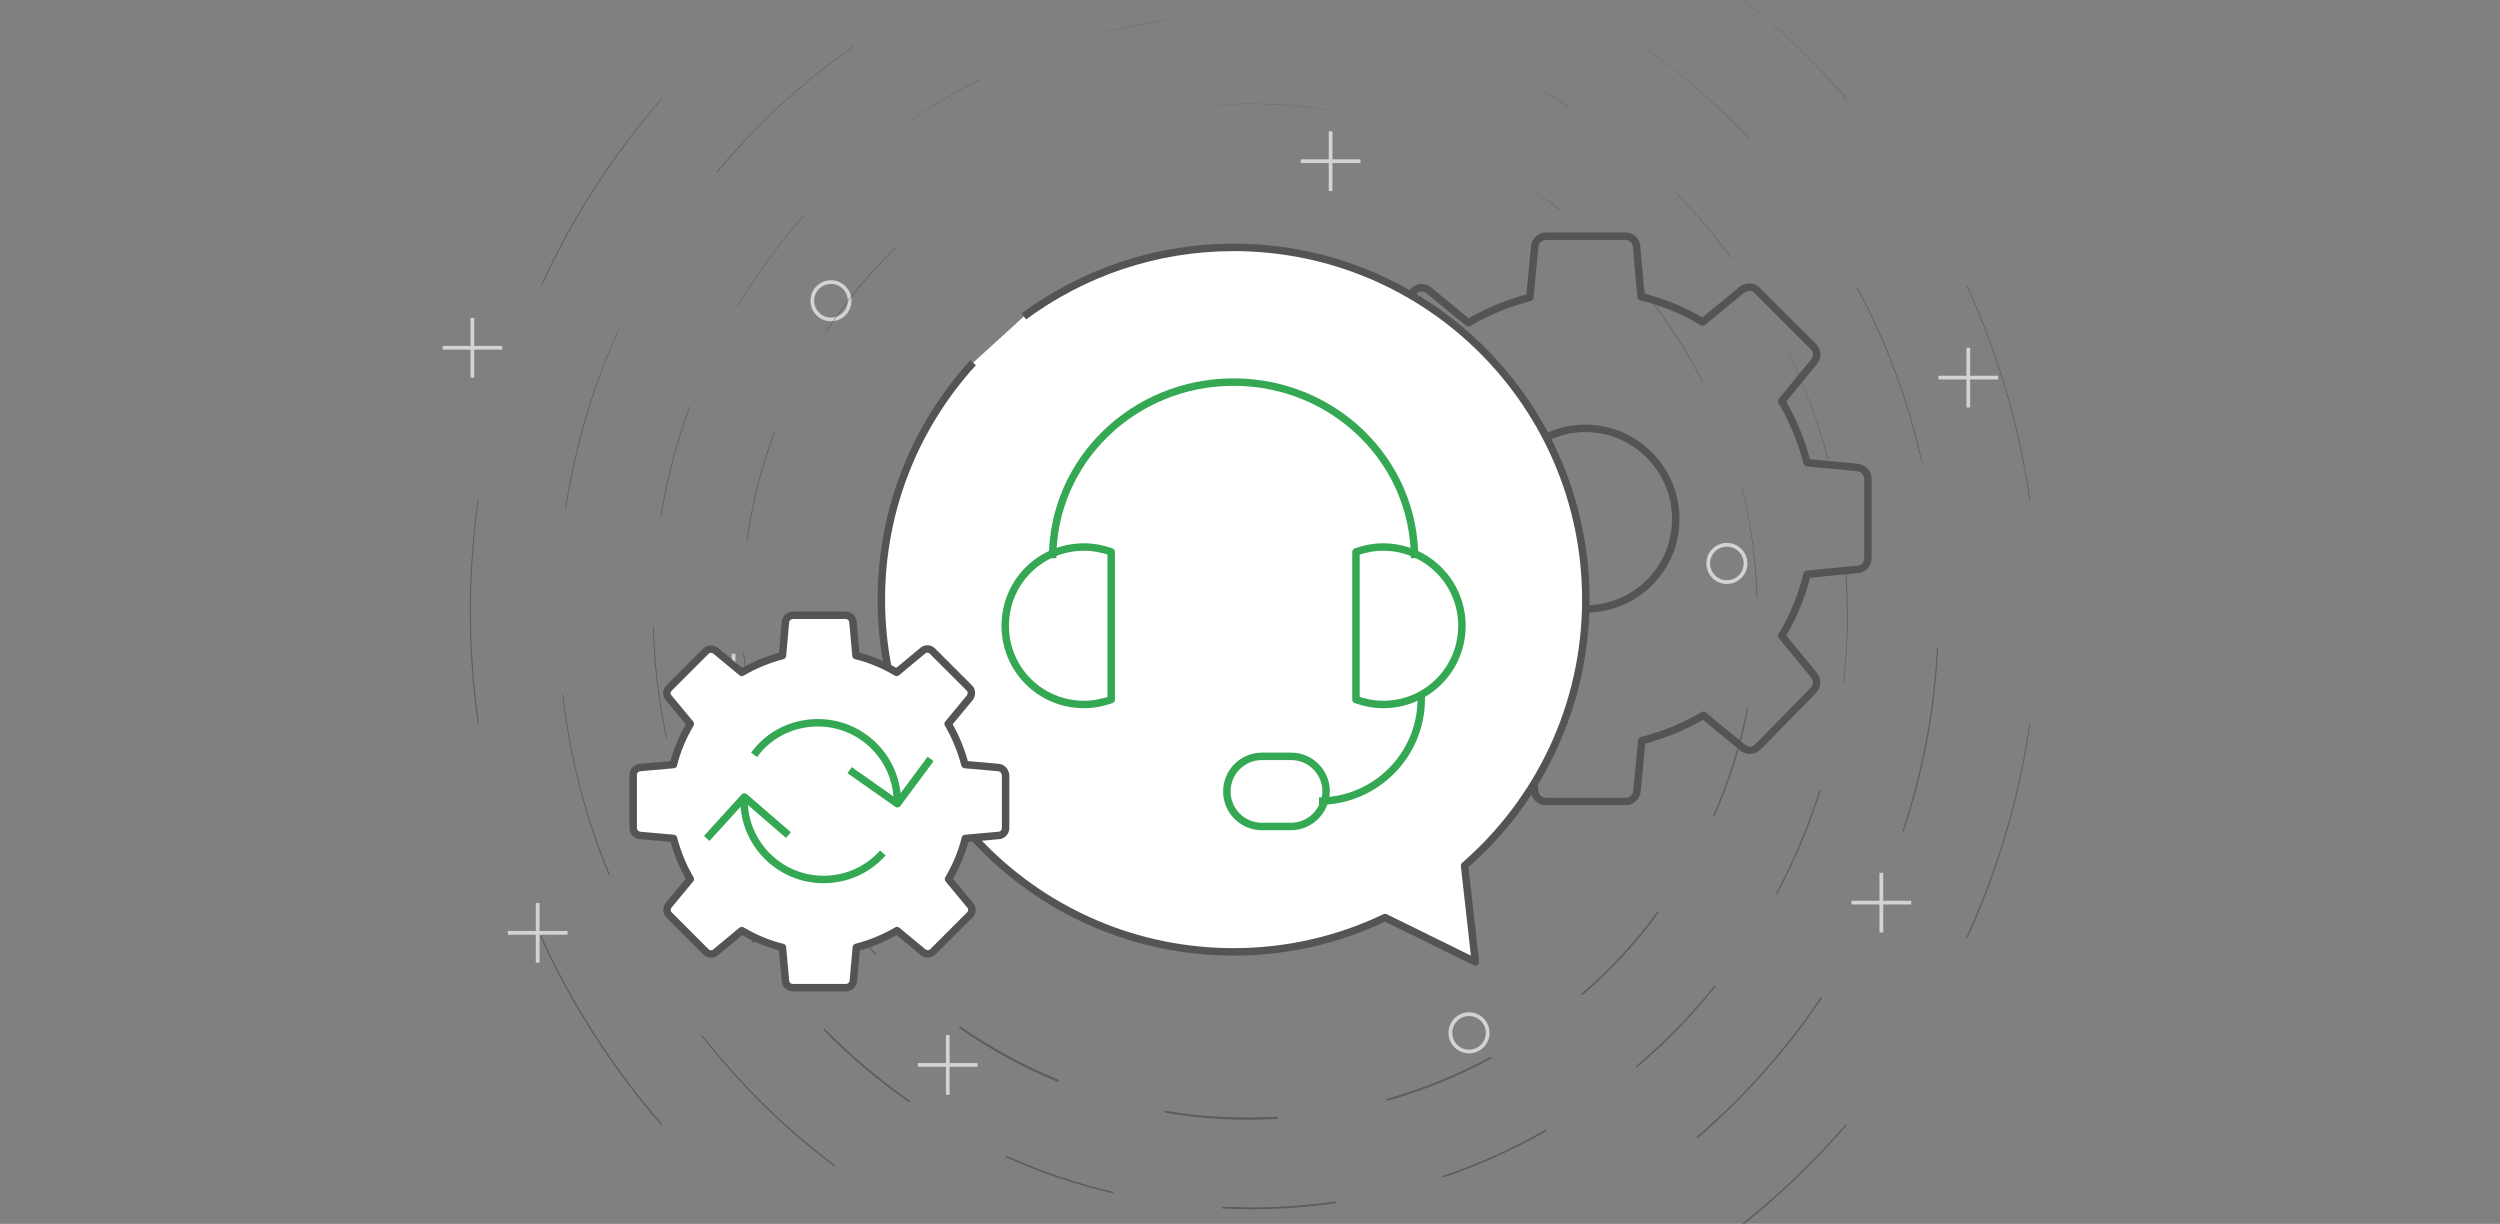<?xml version="1.0" encoding="utf-8"?>
<!-- Generator: Adobe Illustrator 26.5.3, SVG Export Plug-In . SVG Version: 6.00 Build 0)  -->
<svg version="1.1" id="Layer_1" xmlns="http://www.w3.org/2000/svg" xmlns:xlink="http://www.w3.org/1999/xlink" x="0px" y="0px"
	 viewBox="0 0 670 328" style="enable-background:new 0 0 670 328;" xml:space="preserve">
<rect x="0" y="0" width="670" height="328" fill="#808080" stroke="none"/>
<style type="text/css">
	.st0{fill:none;}
	.st1{fill:none;stroke:#D3D3D3;stroke-miterlimit:10;}
	.st2{opacity:0.5;enable-background:new    ;}
	.st3{fill:#393939;}
	.st4{fill:none;stroke:#545454;stroke-width:2;stroke-linejoin:round;stroke-miterlimit:10;}
	.st5{fill:#FFFFFF;stroke:#545454;stroke-width:2;stroke-linejoin:round;stroke-miterlimit:10;}
	.st6{fill:none;stroke:#34A853;stroke-width:2;stroke-linejoin:round;stroke-miterlimit:10;}
</style>
<rect class="st0" width="670" height="328"/>
<g>
	<line class="st1" x1="144.1" y1="242" x2="144.1" y2="258"/>
	<line class="st1" x1="136.1" y1="250" x2="152.1" y2="250"/>
</g>
<g>
	<line class="st1" x1="196.6" y1="175.2" x2="196.6" y2="191.2"/>
	<line class="st1" x1="188.6" y1="183.2" x2="204.6" y2="183.2"/>
</g>
<g>
	<line class="st1" x1="126.6" y1="85.2" x2="126.6" y2="101.2"/>
	<line class="st1" x1="118.6" y1="93.2" x2="134.6" y2="93.2"/>
</g>
<g>
	<line class="st1" x1="527.5" y1="93.2" x2="527.5" y2="109.2"/>
	<line class="st1" x1="519.5" y1="101.2" x2="535.5" y2="101.2"/>
</g>
<g>
	<line class="st1" x1="356.6" y1="35.2" x2="356.6" y2="51.2"/>
	<line class="st1" x1="348.6" y1="43.2" x2="364.6" y2="43.2"/>
</g>
<circle class="st1" cx="462.8" cy="151" r="5"/>
<circle class="st1" cx="222.7" cy="80.6" r="5"/>
<g>
	<line class="st1" x1="254" y1="277.4" x2="254" y2="293.4"/>
	<line class="st1" x1="246" y1="285.4" x2="262" y2="285.4"/>
</g>
<circle class="st1" cx="393.7" cy="276.8" r="5"/>
<g>
	<line class="st1" x1="504.2" y1="233.9" x2="504.2" y2="249.9"/>
	<line class="st1" x1="496.2" y1="241.9" x2="512.2" y2="241.9"/>
</g>
<g>
	<g class="st2">
		<g>
			<path class="st3" d="M320.4,28.6c14.8-1.5,29.8-0.7,44.3,2.5l0,0l0,0l0,0C350.2,27.8,335.2,27,320.4,28.6L320.4,28.6L320.4,28.6
				L320.4,28.6z"/>
			<path class="st3" d="M393,40.8c9,4.3,17.6,9.6,25.5,15.7v0.1h-0.1l0,0C410.6,50.4,402,45.1,393,40.8
				C393,40.8,392.9,40.8,393,40.8L393,40.8z"/>
			<path class="st3" d="M440,77.3c6.4,7.7,11.9,16.1,16.4,25.1v0.1h-0.1l0,0c-4.5-8.9-10-17.3-16.4-25.1
				C439.8,77.4,439.9,77.4,440,77.3C439.9,77.3,440,77.3,440,77.3z"/>
			<path class="st3" d="M466.9,130.5c2.4,9.7,3.8,19.7,4.1,29.7c0,0.1-0.1,0.1-0.1,0.1c-0.1,0-0.1-0.1-0.1-0.1l0,0
				c-0.3-10-1.6-20-4-29.6C466.8,130.5,466.8,130.5,466.9,130.5C466.8,130.4,466.9,130.4,466.9,130.5z"/>
			<path class="st3" d="M468.5,190c-1.9,9.8-4.9,19.4-9,28.6c0,0.1-0.1,0.1-0.2,0.1s-0.1-0.1-0.1-0.2l0,0c4-9.1,7-18.7,9-28.5
				c0-0.1,0.1-0.1,0.2-0.1S468.5,190,468.5,190z"/>
			<path class="st3" d="M444.5,244.6c-5.9,8.1-12.8,15.5-20.3,22c-0.1,0.1-0.2,0.1-0.3,0s-0.1-0.2,0-0.3l0,0
				c7.5-6.5,14.4-13.9,20.3-22c0.1-0.1,0.2-0.1,0.2,0C444.6,244.4,444.6,244.5,444.5,244.6z"/>
			<path class="st3" d="M399.6,283.7c-8.8,4.8-18.1,8.6-27.8,11.3c-0.1,0-0.2,0-0.3-0.2c0-0.1,0-0.2,0.2-0.3l0,0
				c9.6-2.7,18.9-6.5,27.7-11.2c0.1-0.1,0.2,0,0.3,0.1C399.7,283.5,399.7,283.7,399.6,283.7z"/>
			<path class="st3" d="M342.2,299.9l-7.5,0.2c-2.5,0-5-0.1-7.5-0.2c-5-0.3-10-0.8-14.9-1.7c-0.1,0-0.2-0.1-0.2-0.3
				c0-0.1,0.1-0.2,0.3-0.2c4.9,0.8,9.9,1.4,14.9,1.6c2.5,0.1,5,0.2,7.5,0.2l7.5-0.2l0,0c0.1,0,0.2,0.1,0.3,0.2
				C342.4,299.7,342.3,299.9,342.2,299.9z"/>
			<path class="st3" d="M283.4,289.9c-9.3-3.8-18.1-8.6-26.3-14.4c-0.1-0.1-0.1-0.2,0-0.3s0.2-0.1,0.3-0.1
				c8.2,5.7,17,10.5,26.3,14.3c0.1,0,0.2,0.2,0.1,0.3C283.6,289.9,283.5,290,283.4,289.9L283.4,289.9z"/>
			<path class="st3" d="M234.5,255.8c-6.8-7.4-12.7-15.5-17.7-24.2c0-0.1,0-0.2,0.1-0.2s0.2,0,0.2,0.1c5,8.7,10.9,16.8,17.7,24.1
				c0.1,0.1,0.1,0.2,0,0.3C234.7,255.9,234.6,255.9,234.5,255.8L234.5,255.8z"/>
			<path class="st3" d="M204.8,204.1c-3-9.6-4.8-19.5-5.6-29.4c0-0.1,0-0.1,0.1-0.1s0.1,0,0.1,0.1c0.8,10,2.7,19.8,5.7,29.4
				c0,0.1,0,0.2-0.1,0.2S204.9,204.2,204.8,204.1L204.8,204.1z"/>
			<path class="st3" d="M200.1,144.7c1.4-9.9,3.9-19.7,7.4-29l0.1-0.1l0.1,0.1c-3.5,9.4-6,19.1-7.4,29c0,0.1-0.1,0.1-0.1,0.1
				C200.1,144.9,200.1,144.8,200.1,144.7L200.1,144.7z"/>
			<path class="st3" d="M221.2,89c5.5-8.4,11.9-16.1,19.1-23h0.1v0.1c-7.2,7-13.6,14.7-19.1,23L221.2,89
				C221.2,89.1,221.2,89.1,221.2,89L221.2,89z"/>
			<path class="st3" d="M264,47.7c8.5-5.2,17.7-9.5,27.1-12.7l0,0l0,0C281.7,38.2,272.6,42.5,264,47.7L264,47.7L264,47.7L264,47.7z"
				/>
		</g>
	</g>
	<g class="st2">
		<g>
			<path class="st3" d="M335.1,3.9c10,0,20,0.9,29.8,2.8l0,0l0,0l0,0C355.1,4.8,345.1,3.9,335.1,3.9z"/>
			<path class="st3" d="M393.7,15c9.3,3.7,18.3,8.2,26.7,13.5c0,0,0,0,0,0.1s0,0-0.1,0l0,0C412,23.2,403,18.7,393.7,15L393.7,15
				C393.7,15,393.7,14.9,393.7,15z"/>
			<path class="st3" d="M444.2,46.8c7.3,6.8,14,14.3,19.9,22.4v0.1H464l0,0C458.1,61.2,451.4,53.7,444.2,46.8
				C444.1,46.8,444.1,46.8,444.2,46.8C444.1,46.8,444.2,46.8,444.2,46.8z"/>
			<path class="st3" d="M479.6,94.9c4.3,9,7.8,18.5,10.4,28.1c0,0.1,0,0.1-0.1,0.1s-0.1,0-0.1-0.1l0,0c-2.5-9.7-6-19.1-10.3-28.1
				v-0.1C479.5,94.8,479.6,94.8,479.6,94.9z"/>
			<path class="st3" d="M494.8,152.6l0.3,7.5l0.1,3.8c0,1.3,0,2.5,0,3.8c-0.1,5-0.5,10-1,15c0,0.1-0.1,0.1-0.1,0.1
				c-0.1,0-0.1-0.1-0.1-0.1l0,0c0.6-5,0.9-10,1-14.9c0-1.2,0-2.5,0-3.7l-0.1-3.7l-0.3-7.5l0,0c0-0.1,0-0.1,0.1-0.1
				C494.8,152.4,494.8,152.5,494.8,152.6z"/>
			<path class="st3" d="M487.9,211.9c-3,9.6-6.9,18.8-11.6,27.6c0,0.1-0.1,0.1-0.2,0.1s-0.1-0.1-0.1-0.2l0,0
				c4.7-8.8,8.6-18,11.6-27.6c0-0.1,0.1-0.1,0.2-0.1S488,211.8,487.9,211.9z"/>
			<path class="st3" d="M459.7,264.5c-6.3,7.8-13.3,15-20.9,21.5c-0.1,0.1-0.2,0.1-0.3,0s-0.1-0.2,0-0.3l0,0
				c7.6-6.5,14.6-13.6,20.9-21.4c0.1-0.1,0.2-0.1,0.3,0S459.8,264.4,459.7,264.5z"/>
			<path class="st3" d="M414.3,303.2c-8.7,5-17.9,9.1-27.3,12.3c-0.1,0-0.2,0-0.3-0.1s0-0.2,0.1-0.3l0,0c9.5-3.2,18.6-7.3,27.3-12.3
				c0.1-0.1,0.2,0,0.3,0.1C414.4,303,414.4,303.2,414.3,303.2z"/>
			<path class="st3" d="M357.7,322.5c-5,0.7-10,1.2-15,1.4c-2.5,0.1-5,0.2-7.5,0.2l-7.5-0.2c-0.1,0-0.2-0.1-0.2-0.3
				c0-0.1,0.1-0.2,0.3-0.2l0,0l7.5,0.2c2.5,0,5-0.1,7.5-0.2c5-0.2,10-0.7,14.9-1.4c0.1,0,0.3,0.1,0.3,0.2
				C358,322.4,357.9,322.5,357.7,322.5z"/>
			<path class="st3" d="M298.1,319.8c-9.7-2.3-19.3-5.5-28.4-9.6c-0.1,0-0.2-0.2-0.1-0.3c0-0.1,0.2-0.2,0.3-0.1
				c9.1,4.1,18.6,7.3,28.3,9.6c0.1,0,0.2,0.2,0.2,0.3C298.3,319.8,298.2,319.9,298.1,319.8L298.1,319.8z"/>
			<path class="st3" d="M243.6,295.4c-8.2-5.7-15.9-12.2-22.9-19.4c-0.1-0.1-0.1-0.2,0-0.3c0.1-0.1,0.2-0.1,0.3,0
				c7,7.1,14.7,13.6,22.8,19.3c0.1,0.1,0.1,0.2,0.1,0.3C243.8,295.4,243.7,295.5,243.6,295.4L243.6,295.4z"/>
			<path class="st3" d="M201.8,252.7c-5.6-8.3-10.3-17.2-14.2-26.4c0-0.1,0-0.2,0.1-0.2s0.2,0,0.2,0.1c3.9,9.2,8.7,18,14.2,26.3
				c0.1,0.1,0,0.2,0,0.2C201.9,252.8,201.8,252.8,201.8,252.7L201.8,252.7z"/>
			<path class="st3" d="M178.5,197.7c-2.1-9.8-3.3-19.8-3.5-29.8c0-0.1,0.1-0.1,0.1-0.1l0.1,0.1c0.3,10,1.4,20,3.5,29.7
				c0,0.1,0,0.2-0.1,0.2C178.6,197.8,178.5,197.8,178.5,197.7L178.5,197.7z"/>
			<path class="st3" d="M177.1,138c1.6-9.9,4.2-19.6,7.6-29c0-0.1,0.1-0.1,0.1-0.1l0.1,0.1c-3.4,9.4-6,19.1-7.6,29
				c0,0.1-0.1,0.1-0.1,0.1C177.1,138.1,177.1,138.1,177.1,138L177.1,138z"/>
			<path class="st3" d="M197.6,82c5.1-8.6,11.1-16.7,17.7-24.2h0.1v0.1c-6.6,7.5-12.6,15.6-17.7,24.2
				C197.7,82.1,197.6,82.2,197.6,82C197.5,82,197.5,82,197.6,82L197.6,82z"/>
			<path class="st3" d="M237.2,37.3c7.9-6.1,16.4-11.5,25.3-16c0,0,0,0,0.1,0s0,0,0,0.1C253.6,25.9,245.1,31.3,237.2,37.3
				C237.2,37.4,237.2,37.4,237.2,37.3C237.1,37.4,237.1,37.3,237.2,37.3L237.2,37.3z"/>
			<path class="st3" d="M290.3,10.2c9.6-2.8,19.5-4.7,29.4-5.6l0,0l0,0C309.8,5.6,299.9,7.5,290.3,10.2
				C290.3,10.3,290.3,10.3,290.3,10.2L290.3,10.2L290.3,10.2z"/>
		</g>
	</g>
	<g class="st2">
		<g>
			<path class="st3" d="M334.5-20.7c16.7,0,33.3,2.2,49.4,6.7l0,0l0,0l0,0C367.8-18.5,351.2-20.7,334.5-20.7z"/>
			<path class="st3" d="M429.7,5.6c14.3,8.6,27.4,19.1,38.9,31.2v0.1h-0.1l0,0C457.1,24.8,444,14.3,429.7,5.6
				C429.7,5.7,429.7,5.6,429.7,5.6L429.7,5.6z"/>
			<path class="st3" d="M497.9,77.2c7.9,14.7,13.7,30.5,17.3,46.8c0,0.1,0,0.1-0.1,0.1s-0.1,0-0.1-0.1l0,0
				c-3.6-16.3-9.4-32-17.3-46.7v-0.1C497.8,77.2,497.8,77.2,497.9,77.2z"/>
			<path class="st3" d="M519.4,173.7c-0.8,16.7-3.9,33.2-9.2,49c0,0.1-0.1,0.1-0.2,0.1s-0.1-0.1-0.1-0.2l0,0
				c5.3-15.8,8.4-32.3,9.2-49c0-0.1,0.1-0.1,0.1-0.1C519.3,173.6,519.4,173.6,519.4,173.7z"/>
			<path class="st3" d="M488.2,267.6c-9.3,13.8-20.5,26.4-33.1,37.3c-0.1,0.1-0.2,0.1-0.3,0c-0.1-0.1-0.1-0.2,0-0.3l0,0
				c12.6-10.8,23.8-23.4,33.1-37.2c0.1-0.1,0.2-0.1,0.2,0C488.3,267.4,488.3,267.5,488.2,267.6z"/>
			<path class="st3" d="M413.2,332c-15.1,7.1-31.2,12.1-47.6,14.9c-0.1,0-0.3-0.1-0.3-0.2s0.1-0.3,0.2-0.3l0,0
				c16.4-2.8,32.5-7.8,47.5-14.9c0.1-0.1,0.2,0,0.3,0.1C413.4,331.8,413.3,332,413.2,332z"/>
			<path class="st3" d="M315.7,348.6c-16.6-1.7-33-5.6-48.5-11.7c-0.1,0-0.2-0.2-0.1-0.3c0-0.1,0.2-0.2,0.3-0.1
				c15.5,6.1,31.9,10,48.4,11.6c0.1,0,0.2,0.1,0.2,0.3C315.9,348.5,315.8,348.6,315.7,348.6L315.7,348.6z"/>
			<path class="st3" d="M223.6,312.6c-13.4-10-25.3-21.8-35.6-35c-0.1-0.1,0-0.2,0-0.2c0.1-0.1,0.2,0,0.2,0
				c10.3,13.1,22.3,24.9,35.6,34.9c0.1,0.1,0.1,0.2,0,0.3C223.8,312.7,223.6,312.7,223.6,312.6L223.6,312.6z"/>
			<path class="st3" d="M163.1,234.4c-6.3-15.4-10.5-31.7-12.4-48.3c0-0.1,0-0.1,0.1-0.1s0.1,0,0.1,0.1c1.9,16.5,6.1,32.8,12.5,48.2
				c0,0.1,0,0.2-0.1,0.2S163.1,234.4,163.1,234.4L163.1,234.4z"/>
			<path class="st3" d="M151.5,136.2c2.5-16.5,7.3-32.6,14.2-47.8c0,0,0.1-0.1,0.1,0c0,0,0.1,0.1,0,0.1
				c-6.8,15.2-11.6,31.3-14.1,47.8c0,0.1-0.1,0.1-0.1,0.1C151.5,136.3,151.5,136.2,151.5,136.2L151.5,136.2z"/>
			<path class="st3" d="M192.1,46c10.7-12.8,23.1-24.2,36.8-33.7h0.1v0.1c-13.7,9.5-26.1,20.9-36.7,33.7
				C192.2,46.2,192.2,46.2,192.1,46C192.1,46.1,192.1,46.1,192.1,46L192.1,46z"/>
			<path class="st3" d="M273.3-10.4c15.7-5.5,32.2-8.8,48.9-9.9l0,0l0,0C305.5-19.2,289-15.8,273.3-10.4
				C273.3-10.3,273.3-10.3,273.3-10.4C273.3-10.3,273.3-10.4,273.3-10.4L273.3-10.4z"/>
		</g>
	</g>
	<g class="st2">
		<g>
			<path class="st3" d="M336.1-46.1c20,0,40,2.8,59.2,8.4l0,0l0,0l0,0C376.1-43.3,356.1-46.1,336.1-46.1z"/>
			<path class="st3" d="M449.7-12.8c16.8,10.8,32.1,24.1,45.2,39.2v0.1h-0.1l0,0C481.7,11.3,466.5-1.9,449.7-12.8
				C449.6-12.7,449.6-12.8,449.7-12.8L449.7-12.8z"/>
			<path class="st3" d="M527.3,76.7c8.3,18.2,14,37.6,16.8,57.4c0,0.1,0,0.1-0.1,0.1s-0.1,0-0.1-0.1l0,0
				c-2.8-19.8-8.5-39.2-16.8-57.4v-0.1C527.1,76.6,527.3,76.6,527.3,76.7z"/>
			<path class="st3" d="M544.1,193.9c-2.8,19.8-8.5,39.2-16.8,57.4c0,0.1-0.1,0.1-0.2,0.1c-0.1,0-0.1-0.1-0.1-0.2l0,0
				c8.3-18.2,14-37.5,16.9-57.3c0-0.1,0.1-0.1,0.2-0.1S544.1,193.9,544.1,193.9z"/>
			<path class="st3" d="M494.8,301.7c-13.1,15.1-28.4,28.4-45.2,39.2c-0.1,0.1-0.2,0-0.3-0.1c-0.1-0.1,0-0.2,0.1-0.3l0,0
				c16.8-10.8,32.1-24,45.2-39.1c0.1-0.1,0.2-0.1,0.3,0C494.9,301.5,494.9,301.6,494.8,301.7z"/>
			<path class="st3" d="M395.2,365.7c-19.2,5.6-39.2,8.4-59.2,8.4c-0.1,0-0.2-0.1-0.2-0.2s0.1-0.2,0.2-0.2l0,0
				c19.9,0,39.9-2.8,59-8.4c0.1,0,0.2,0,0.3,0.2C395.4,365.6,395.3,365.7,395.2,365.7z"/>
			<path class="st3" d="M276.7,365.6c-19.2-5.6-37.6-14.1-54.4-24.9c-0.1-0.1-0.1-0.2-0.1-0.3c0.1-0.1,0.2-0.1,0.3-0.1
				c16.8,10.8,35.1,19.2,54.3,24.9c0.1,0,0.2,0.2,0.2,0.3C277,365.6,276.9,365.7,276.7,365.6L276.7,365.6z"/>
			<path class="st3" d="M177.1,301.4c-13.1-15.1-24-32.1-32.3-50.4c0-0.1,0-0.2,0.1-0.2s0.2,0,0.2,0.1c8.3,18.2,19.2,35.2,32.3,50.3
				c0.1,0.1,0.1,0.2,0,0.3C177.3,301.5,177.2,301.5,177.1,301.4L177.1,301.4z"/>
			<path class="st3" d="M128,193.6c-2.8-19.8-2.8-40,0.1-59.8c0-0.1,0.1-0.1,0.1-0.1c0.1,0,0.1,0.1,0.1,0.1c-2.8,19.8-2.8,40,0,59.8
				c0,0.1,0,0.1-0.1,0.2C128.1,193.7,128.1,193.7,128,193.6L128,193.6z"/>
			<path class="st3" d="M145,76.4c8.3-18.2,19.3-35.2,32.5-50.2h0.1v0.1c-13.1,15.1-24.1,32.1-32.4,50.2c0,0-0.1,0.1-0.1,0
				C145.1,76.4,145,76.4,145,76.4L145,76.4z"/>
			<path class="st3" d="M222.8-13c16.8-10.8,35.2-19.2,54.4-24.8l0,0l0,0C258-32.1,239.6-23.7,222.8-13
				C222.8-12.9,222.8-12.9,222.8-13C222.7-12.9,222.7-13,222.8-13L222.8-13z"/>
		</g>
	</g>
</g>
<g>
	<path class="st4" d="M497.9,125.3l-13.6-1.3c-1.5-5.8-3.8-11.4-6.8-16.5l8.7-10.6c1-1.2,0.9-2.9-0.2-4l-15.1-15.1
		c-1.1-1.1-2.8-1.1-4-0.2l-10.6,8.7c-5.1-3.1-10.7-5.4-16.5-6.8L438.6,66c-0.1-1.5-1.4-2.7-3-2.7h-21.3c-1.5,0-2.8,1.2-3,2.7
		L410,79.7c-5.8,1.5-11.4,3.8-16.5,6.8l-10.6-8.7c-1.2-1-2.9-0.9-4,0.2L363.9,93c-1.1,1.1-1.1,2.8-0.2,4l8.7,10.5
		c-3.1,5.1-5.4,10.7-6.8,16.5l-13.6,1.3c-1.5,0.1-2.7,1.4-2.7,3v21.4c0,1.5,1.2,2.8,2.7,3l13.6,1.3c1.5,5.8,3.8,11.4,6.8,16.5
		l-8.7,10.6c-1,1.2-0.9,2.9,0.2,4l15.1,15.1c1.1,1.1,2.8,1.1,4,0.2l10.5-8.7c5.1,3.1,10.7,5.4,16.5,6.8l1.3,13.6
		c0.1,1.5,1.4,2.7,3,2.7h21.4c1.5,0,2.8-1.2,3-2.7l1.3-13.6c5.8-1.5,11.4-3.8,16.5-6.8l10.6,8.7c1.2,1,2.9,0.9,4-0.2L486,185
		c1.1-1.1,1.1-2.8,0.2-4l-8.7-10.6c3.1-5.1,5.4-10.7,6.8-16.5l13.6-1.3c1.5-0.1,2.7-1.4,2.7-3v-21.3
		C500.6,126.8,499.4,125.5,497.9,125.3z M424.9,163.2c-13.4,0-24.2-10.9-24.2-24.2s10.9-24.2,24.2-24.2s24.2,10.9,24.2,24.2
		C449.2,152.4,438.3,163.2,424.9,163.2z"/>
	<g>
		<path class="st5" d="M260.8,97.2c-15.3,16.8-24.6,39-24.6,63.5c0,52.1,42.2,94.4,94.4,94.4c14.5,0,28.3-3.3,40.6-9.2l24.2,11.9
			l-2.9-25.8c19.9-17.3,32.5-42.8,32.5-71.3c0-52.1-42.2-94.4-94.4-94.4c-21,0-40.5,6.9-56.2,18.5"/>
	</g>
	<g>
		<g>
			<path class="st6" d="M282.1,149.6c0-26.1,21.7-47.2,48.5-47.2s48.5,21.1,48.5,47.2"/>
			<g>
				<path class="st6" d="M370.7,146.6c-2.6,0-5,0.5-7.3,1.3v39.6c2.3,0.8,4.7,1.3,7.3,1.3c11.7,0,21.1-9.4,21.1-21.1
					S382.3,146.6,370.7,146.6z"/>
				<path class="st6" d="M290.5,146.6c2.6,0,5,0.5,7.3,1.3v39.6c-2.3,0.8-4.7,1.3-7.3,1.3c-11.7,0-21.1-9.4-21.1-21.1
					S278.8,146.6,290.5,146.6z"/>
			</g>
		</g>
		<path class="st6" d="M346,221.5h-7.8c-5.2,0-9.4-4.2-9.4-9.4v0c0-5.2,4.2-9.4,9.4-9.4h7.8c5.2,0,9.4,4.2,9.4,9.4v0
			C355.3,217.3,351.1,221.5,346,221.5z"/>
		<path class="st6" d="M380.9,186.1v1.2c0,15.1-12.3,27.4-27.4,27.4h0"/>
	</g>
	<g>
		<path class="st5" d="M267.6,205.7l-9-0.8c-1-3.8-2.5-7.5-4.5-10.9l5.8-7c0.6-0.8,0.6-1.9-0.1-2.6l-9.9-9.9
			c-0.7-0.7-1.9-0.8-2.6-0.1l-7,5.8c-3.4-2-7.1-3.6-10.9-4.5l-0.8-9c-0.1-1-0.9-1.8-2-1.8h-14.1c-1,0-1.9,0.8-2,1.8l-0.8,9
			c-3.8,1-7.5,2.5-10.9,4.5l-7-5.8c-0.8-0.6-1.9-0.6-2.6,0.1l-9.9,9.9c-0.7,0.7-0.8,1.9-0.1,2.6l5.8,7c-2,3.4-3.6,7.1-4.5,10.9
			l-9,0.8c-1,0.1-1.8,0.9-1.8,2v14.2c0,1,0.8,1.9,1.8,2l9,0.8c1,3.8,2.5,7.5,4.5,10.9l-5.8,7c-0.6,0.8-0.6,1.9,0.1,2.6l9.9,9.9
			c0.7,0.7,1.9,0.8,2.6,0.1l7-5.8c3.4,2,7.1,3.6,10.9,4.5l0.8,9c0.1,1,0.9,1.8,2,1.8h14.2c1,0,1.9-0.8,2-1.8l0.8-9
			c3.8-1,7.5-2.5,10.9-4.5l7,5.8c0.8,0.6,1.9,0.6,2.6-0.1l9.9-9.9c0.7-0.7,0.8-1.9,0.1-2.6l-5.8-7c2-3.4,3.6-7.1,4.5-10.9l9-0.8
			c1-0.1,1.8-0.9,1.8-2v-14.1C269.4,206.6,268.6,205.8,267.6,205.7z"/>
		<g>
			<g>
				<path class="st6" d="M202.1,202.3c3.8-5.3,10.1-8.6,17.1-8.6c11.7,0,21.3,9.5,21.3,21.3"/>
			</g>
			<path class="st6" d="M236.6,228.6c-3.9,4.4-9.6,7.1-15.9,7.1c-11.7,0-21.3-9.5-21.3-21.3"/>
			<polyline class="st6" points="249.4,203.4 240.5,215.4 227.7,206.4 			"/>
			<polyline class="st6" points="211.3,223.8 199.5,213.6 189.4,224.7 			"/>
		</g>
	</g>
</g>
</svg>
